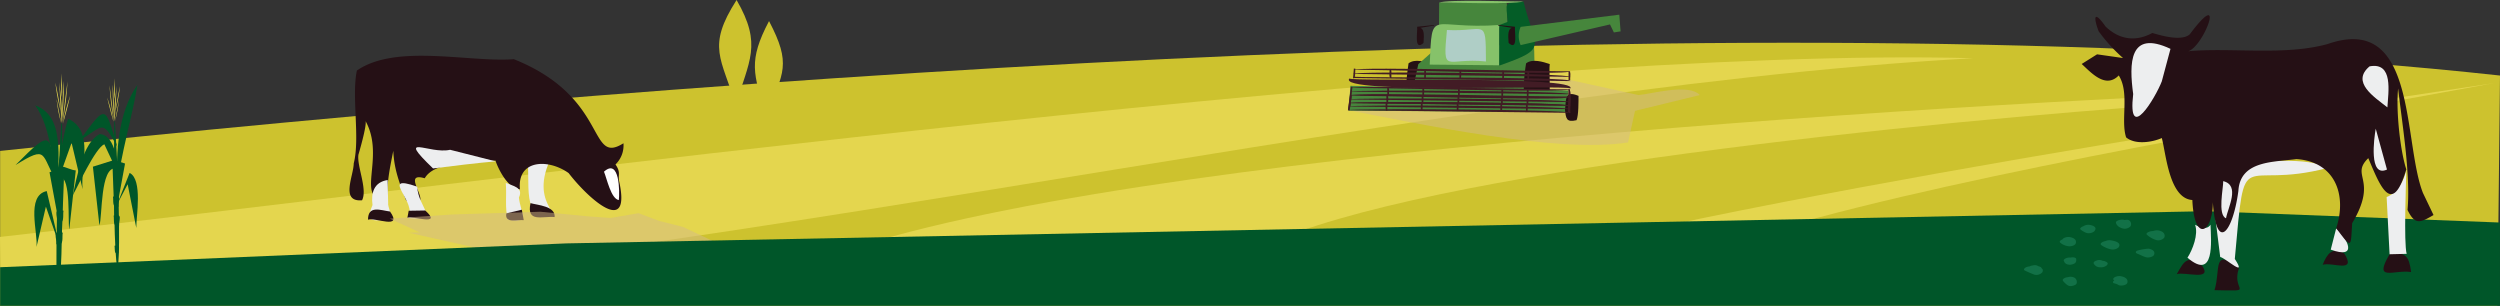 <svg xmlns="http://www.w3.org/2000/svg" viewBox="0 0 959.93 117.425">
  <rect x="0" y="0" width="959.93" height="117.425" fill="#333333" stroke="none"/>
  <defs>
    <style>
      .cls-1 {
        isolation: isolate;
      }

      .cls-2 {
        fill: #cdc22e;
      }

      .cls-3 {
        fill: #e4d64e;
      }

      .cls-4 {
        fill: #edeeef;
      }

      .cls-5 {
        fill: #251015;
      }

      .cls-6 {
        fill: #fff;
      }

      .cls-7 {
        fill: #d5bb88;
        opacity: 0.5;
        mix-blend-mode: multiply;
      }

      .cls-8 {
        fill: #005629;
      }

      .cls-9 {
        fill: #127147;
      }

      .cls-10 {
        fill: #46863c;
      }

      .cls-11 {
        fill: #86c26a;
      }

      .cls-12 {
        fill: #afcec6;
      }

      .cls-13 {
        fill: #045d27;
      }

      .cls-14 {
        fill: #421c25;
      }
    </style>
  </defs>
  <g class="cls-1">
    <g id="Livello_1" data-name="Livello 1">
      <path class="cls-2" d="M959.181,125.438H.264V65.967C276.168,36.71,683.711,6.839,960.144,37.018Z" transform="translate(-0.214 -8.012)"/>
      <path class="cls-3" d="M757.943,30.365C576.654,25.477,183.717,78.409.214,98.991c.004-.001.275,25.854.275,25.854C223.052,121.722,538.674,42.267,757.943,30.365Z" transform="translate(-0.214 -8.012)"/>
      <path class="cls-3" d="M854.305,46.752l63.965-5.689C784.289,46.057,456.733,63.246,331.008,102.263c36.573,3.047,134.601,14.135,167.561-5.189C575.761,69.51,771.476,51.938,854.305,46.752Z" transform="translate(-0.214 -8.012)"/>
      <path class="cls-3" d="M911.647,48.338l46.254-8.426c-94.047,14.007-334.419,51.191-421.823,81.297,25.083-2.022,102.549-5.507,124.225-17.804C713.14,83.126,854.585,57.806,911.647,48.338Z" transform="translate(-0.214 -8.012)"/>
      <g>
        <g>
          <path class="cls-4" d="M213.363,65.828c8.421.322-11.719.643-11.96-1.211,4.04,6.745-2.098,25.725,7.826,26.203C219.086,91.384,201.175,86.329,213.363,65.828Z" transform="translate(-0.214 -8.012)"/>
          <path class="cls-5" d="M239.602,63.021c-13.77,8.709-5.338-17.574-42.091-32.285-16.979,1.329-45.267-6.064-60.264,4.369-2.112,9.957,1.281,25.888-1.207,35.64-.082,4.95-5.234,14.887,3.194,14.166,2.187-4.271-2.065-13.129-1.388-17.52-.001,0,3.267-11.016,2.743-12.871,7.902,14.31-4.697,30.675,8.523,30.394-.435-6.242.498-10.903,2.114-18.997.293,7.123,2.442,12.584,4.911,18.996,13.536,4.8-3.55-11.557,7.168-8.451,3.813-6.805,19.251-6.01,27.149-6.801,1.227,3.637,4.962,10.892,9.406,11.034-1.099-11.491,10.904-11.781,18.692-6.23,7.75,10.069,24.316,24.76,19.315,2.776-.26-2.552.643-3.177-1.32-6.098A10.114,10.114,0,0,0,239.602,63.021Z" transform="translate(-0.214 -8.012)"/>
          <path class="cls-4" d="M149.256,85.99l-.197-8.86c-5.259.821-6.441,4.889-5.811,9.62-3.615,8.406,2.472,5.088,7.741,5.777C150.761,91.728,148.974,86.73,149.256,85.99Z" transform="translate(-0.214 -8.012)"/>
          <path class="cls-4" d="M160.415,79.687c-15.352-5.335.94,6.574-3.787,12.004C170.15,93.131,160.758,88.06,160.415,79.687Z" transform="translate(-0.214 -8.012)"/>
          <path class="cls-4" d="M199.461,83.839c1.91-3.86-2.449-4.49-5.048-5.565.439,4.366-.455,9.864.843,14.081C204.129,93.878,200.046,89.809,199.461,83.839Z" transform="translate(-0.214 -8.012)"/>
          <path class="cls-4" d="M173.046,65.526l17.538,4.44c-5.836.472-18.217,1.937-24.089,2.725C151.942,58.668,165.07,67.364,173.046,65.526Z" transform="translate(-0.214 -8.012)"/>
          <path class="cls-6" d="M232.126,73.931c6.054-5.437,6.06,7.962,5.696,10.901C234.815,84.372,233.23,76.555,232.126,73.931Z" transform="translate(-0.214 -8.012)"/>
        </g>
        <path class="cls-5" d="M213.181,91.355c.351-4.232-6.567-4.562-9.273-5.348C202.315,93.655,208.381,90.921,213.181,91.355Z" transform="translate(-0.214 -8.012)"/>
        <path class="cls-5" d="M200.582,88.529l.731,4.012c-2.211-.291-7.446,1.499-6.676-2.598Z" transform="translate(-0.214 -8.012)"/>
        <path class="cls-5" d="M163.492,88.832c6.877,6.254-4.993,1.848-6.863,2.861l.514-2.759Z" transform="translate(-0.214 -8.012)"/>
        <path class="cls-5" d="M149.986,89.236c5.002,7.167-5.75,2.123-8.467,3.13C141.536,86.699,146.329,88.754,149.986,89.236Z" transform="translate(-0.214 -8.012)"/>
      </g>
      <polygon class="cls-7" points="149.668 83.953 161.214 89.258 156.87 89.346 196.411 98.202 207.427 96.964 224.928 96.764 255.517 94.312 268.348 95.147 276.271 93.759 262.264 87.136 253.096 84.835 245.174 81.86 234.512 83.687 225.478 83.046 207.502 81.301 173.5 82.362 149.668 83.953"/>
      <g>
        <path class="cls-8" d="M44.093,54.943c-1.032,78.908,4.439,68.63.24-.579Z" transform="translate(-0.214 -8.012)"/>
        <g>
          <path class="cls-3" d="M42.277,40.766a104.258,104.258,0,0,0,1.722,13.983C43.6,51.26,42.737,44.244,42.277,40.766Z" transform="translate(-0.214 -8.012)"/>
          <path class="cls-3" d="M43.468,40.577a131.785,131.785,0,0,0,.706,13.937C44.083,51.222,43.797,43.783,43.468,40.577Z" transform="translate(-0.214 -8.012)"/>
          <path class="cls-3" d="M45.102,40.955a72.6,72.6,0,0,0-.927,13.559C44.58,51.018,44.726,44.209,45.102,40.955Z" transform="translate(-0.214 -8.012)"/>
          <path class="cls-3" d="M41.393,45.49A63.179,63.179,0,0,1,43.777,54.703C43.109,52.441,41.871,47.779,41.393,45.49Z" transform="translate(-0.214 -8.012)"/>
          <path class="cls-3" d="M46.282,41.157a63.559,63.559,0,0,1-1.743,9.375C44.892,48.197,45.745,43.436,46.282,41.157Z" transform="translate(-0.214 -8.012)"/>
          <path class="cls-3" d="M45.896,46.53s-1.545,8.079-1.501,7.937A46.247,46.247,0,0,0,45.896,46.53Z" transform="translate(-0.214 -8.012)"/>
          <path class="cls-3" d="M44.263,38.073c-.086,1.638-.352,6.323-.177,7.889C44.511,44.476,44.309,39.659,44.263,38.073Z" transform="translate(-0.214 -8.012)"/>
        </g>
        <path class="cls-8" d="M46.489,76.63c-1.294-4.776-1.574-16.771-7.982-17.137C32.026,62.607,29.526,76.85,28.187,82.93c1.815-3.136,8.608-18.091,12.082-19.532Z" transform="translate(-0.214 -8.012)"/>
        <path class="cls-8" d="M45.303,79.292c-.651-12.729.205-28.032,7.677-38.659C51.181,52.205,46.487,67.587,45.303,79.292Z" transform="translate(-0.214 -8.012)"/>
        <path class="cls-8" d="M44.695,72.69l.283-3.536L35.885,72.017,38.381,94.514C39.558,91.419,38.64,71.859,44.695,72.69Z" transform="translate(-0.214 -8.012)"/>
        <path class="cls-8" d="M45.261,64.405C39.361,53.581,40.076,56.297,30.83,61.917,41.165,47.689,40.462,48.479,45.261,64.405Z" transform="translate(-0.214 -8.012)"/>
        <path class="cls-8" d="M45.197,86.434l4.785-12.027c5.113,2.512,2.507,16.889,2.558,21.117L49.227,78.752Z" transform="translate(-0.214 -8.012)"/>
        <polygon class="cls-8" points="43.988 84.616 48.015 62.794 43.107 61.178 43.988 84.616"/>
        <path class="cls-8" d="M44.189,102.386c.234,1.076-.376,3.494,1.565,2.875C45.685,103.75,46.773,101.515,44.189,102.386Z" transform="translate(-0.214 -8.012)"/>
        <path class="cls-8" d="M43.85,90.809c.313,1.436-.503,4.666,2.09,3.839C45.814,92.493,47.485,89.808,43.85,90.809Z" transform="translate(-0.214 -8.012)"/>
        <path class="cls-8" d="M43.598,83.535c.313,1.436-.502,4.665,2.09,3.839C45.562,85.219,47.233,82.534,43.598,83.535Z" transform="translate(-0.214 -8.012)"/>
      </g>
      <g>
        <path class="cls-8" d="M24.023,55.757c1.191,92.155-5.151,79.857-.278-.672Z" transform="translate(-0.214 -8.012)"/>
        <g>
          <path class="cls-3" d="M26.131,39.314a121.019,121.019,0,0,1-1.996,16.219C24.597,51.485,25.596,43.348,26.131,39.314Z" transform="translate(-0.214 -8.012)"/>
          <path class="cls-3" d="M24.749,39.095a152.862,152.862,0,0,1-.819,16.164C24.035,51.441,24.367,42.813,24.749,39.095Z" transform="translate(-0.214 -8.012)"/>
          <path class="cls-3" d="M22.855,39.533A84.148,84.148,0,0,1,23.93,55.259C23.459,51.205,23.289,43.307,22.855,39.533Z" transform="translate(-0.214 -8.012)"/>
          <path class="cls-3" d="M27.155,44.793a73.204,73.204,0,0,0-2.764,10.685C25.165,52.855,26.601,47.448,27.155,44.793Z" transform="translate(-0.214 -8.012)"/>
          <path class="cls-3" d="M21.485,39.768a73.767,73.767,0,0,0,2.022,10.874C23.098,47.932,22.108,42.411,21.485,39.768Z" transform="translate(-0.214 -8.012)"/>
          <path class="cls-3" d="M21.933,45.999s1.792,9.37,1.74,9.206A53.637,53.637,0,0,1,21.933,45.999Z" transform="translate(-0.214 -8.012)"/>
          <path class="cls-3" d="M23.827,36.191c.1,1.9.409,7.333.205,9.151C23.539,43.617,23.773,38.03,23.827,36.191Z" transform="translate(-0.214 -8.012)"/>
        </g>
        <path class="cls-8" d="M21.245,80.911c.86-7.092,3.118-21.012,5.141-27.298,10.213,4.753,4.627,18.562,5.546,27.028l-4.233-17.81Z" transform="translate(-0.214 -8.012)"/>
        <path class="cls-8" d="M22.621,83.999c-1.19-11.097,4.047-30.921-8.904-35.531C20.285,57.291,20.559,73.557,22.621,83.999Z" transform="translate(-0.214 -8.012)"/>
        <path class="cls-8" d="M23.326,75.872c-1.581-6.719,2.351-2.749,5.981-2.419L26.824,96.107C26.202,93.524,27.554,76.372,23.326,75.872Z" transform="translate(-0.214 -8.012)"/>
        <path class="cls-8" d="M6.168,71.394c12.668-7.852,9.562-4.066,15.856,6.425C19.258,58.948,20.59,56.923,6.168,71.394Z" transform="translate(-0.214 -8.012)"/>
        <path class="cls-8" d="M23.088,102.356,18.161,81.38c-8.087,1.728-3.302,16.124-3.934,21.445l3.605-15.468Z" transform="translate(-0.214 -8.012)"/>
        <polygon class="cls-8" points="23.685 91.453 19.013 66.144 24.706 64.269 23.685 91.453"/>
        <path class="cls-8" d="M23.912,110.783c-.272,1.247.436,4.053-1.815,3.335C22.206,112.246,20.755,109.914,23.912,110.783Z" transform="translate(-0.214 -8.012)"/>
        <path class="cls-8" d="M24.306,97.355c-.384,1.818.683,5.218-2.424,4.454C22.028,99.309,20.09,96.196,24.306,97.355Z" transform="translate(-0.214 -8.012)"/>
        <path class="cls-8" d="M24.598,88.919c-.384,1.817.682,5.218-2.424,4.453C22.32,90.872,20.382,87.759,24.598,88.919Z" transform="translate(-0.214 -8.012)"/>
      </g>
      <polygon class="cls-8" points="959.913 117.425 0.05 117.425 0.05 102.608 217.46 93.455 847.129 81.098 959.913 85.446 959.913 117.425"/>
      <g>
        <path class="cls-5" d="M917.746,105.639c6.237-1.199,7.527,1.008,8.262,6.827C919.386,111.446,911.354,116.471,917.746,105.639Z" transform="translate(-0.214 -8.012)"/>
        <path class="cls-4" d="M917.746,105.639l-1.132-21.966c3.961-1.48,7.004-6.599,7.544-10.62-.057,4.919-1.005,28.067.143,32.428Z" transform="translate(-0.214 -8.012)"/>
        <path class="cls-5" d="M900.302,105.233c4.995,7.981-4.542,3.26-8.257,4.454C893.713,105.58,895.641,102.66,900.302,105.233Z" transform="translate(-0.214 -8.012)"/>
        <path class="cls-4" d="M895.157,103.858l2.095-8.212C901.986,100.16,905.442,107.608,895.157,103.858Z" transform="translate(-0.214 -8.012)"/>
        <path class="cls-5" d="M845.861,110.185c3.923,5.784-6.785,2.089-9.818,3.088C838.997,107.888,840.33,105.839,845.861,110.185Z" transform="translate(-0.214 -8.012)"/>
        <path class="cls-4" d="M840.143,106.971c1.967-3.056,4.274-8.993,2.916-12.642,1.84.935,4.476,2.187,5.932-.038C849.234,100.679,850.669,115.942,840.143,106.971Z" transform="translate(-0.214 -8.012)"/>
        <path class="cls-5" d="M859.919,110.915c-3.2,9.168,7.086,8.841-9.398,8.514C852.974,111.654,849.545,102.797,859.919,110.915Z" transform="translate(-0.214 -8.012)"/>
        <path class="cls-4" d="M858.317,107.441c5.031,7.682-3.662-.457-5.606-.748-.562-4.617-1.781-14.194-2.295-18.754,5.472-2.978,7.822-11.303,9.416-16.836,8.181-1.131,26.655-2.909,34.191,1.382C859.648,81.514,862.465,61.484,858.317,107.441Z" transform="translate(-0.214 -8.012)"/>
        <path class="cls-5" d="M805.43,28.87,815.395,30.296a63.004,63.004,0,0,1-9.366-10.29c-2.086-5.541-1.801-8.175,2.671-1.796,5.322,5.053,11.533,5.943,17.942,2.461,3.508,1.018,11.239,3.299,14.376.517,14.133-18.887,5.574,4.423-.509,6.471,16.726-1.459,36.956,1.815,53.469-2.746,34.436-12.039,28.753,37.231,36.582,57.193l4.058,8.473c-5.066,2.944-7.109,3.991-9.99-1.957,1.244-13.605-2.089-33.136-3.601-46.64-.859,8.007.683,23.414,3.133,31.071-5.553,18.728-10.348,5.628-14.592-4.313-7.136,6.961,3.962,7.923-6.196,24.98-.574,9.57-.037,9.951-6.12,1.924,4.25-13.006-.604-25.567-15.288-26.556-8.548,1.207-21.625.477-22.273,12.231-2.314,17.116-9.136,24.391-9.967,1.245,1.392,14.175-6.951,20.261-7.709,2.248-8.905-.602-10.096-17.685-11.725-23.796-3.72,1.644-10.275,2.653-13.71-.266-2.174-6.726,1.419-17.043-2.825-23.775-5.063,5.188-10.469-.95-14.234-4.401Z" transform="translate(-0.214 -8.012)"/>
        <path class="cls-4" d="M833.622,26.77c-15.951-7.512-15.913,5.613-14.326,17.347-2.232,19.437,8.618,1.334,10.993-4.893Z" transform="translate(-0.214 -8.012)"/>
        <path class="cls-4" d="M910.055,33.497c-7.24,6.073,1.851,11.792,6.854,15.747C917.248,43.321,919.298,31.74,910.055,33.497Z" transform="translate(-0.214 -8.012)"/>
        <path class="cls-4" d="M854.946,91.824c.669-4.006,5.539-12.69-1.084-14.257C853.973,80.012,851.601,90.543,854.946,91.824Z" transform="translate(-0.214 -8.012)"/>
        <path class="cls-4" d="M916.746,73.117l-4.311-15.685C911.755,61.143,909.722,76.345,916.746,73.117Z" transform="translate(-0.214 -8.012)"/>
      </g>
      <g>
        <path class="cls-9" d="M795.116,99.075a3.681,3.681,0,0,0-2.584.448,1.074,1.074,0,0,0-.382.418c-.752.276-1.29.731-.957,1.165a5.789,5.789,0,0,0,2.986,1.404c1.071.282,2.693-.235,2.99-.898C797.675,100.484,797.046,99.467,795.116,99.075Z" transform="translate(-0.214 -8.012)"/>
        <path class="cls-9" d="M804.34,96.839c1.019-1.158.386-2.066-1.565-2.441a3.682,3.682,0,0,0-2.583.449c-.031.021-.058.042-.086.064-.845.282-1.422.862-1.023,1.222a8.588,8.588,0,0,0,2.101,1.256A3.335,3.335,0,0,0,804.34,96.839Z" transform="translate(-0.214 -8.012)"/>
        <path class="cls-9" d="M810.768,103.747a3.433,3.433,0,0,0,2.841-.667c1.274-1.596-.549-2.472-3.14-2.816a3.591,3.591,0,0,0-1.823.318c-1.214.202-2.398,1.035-1.554,1.572A10.005,10.005,0,0,0,810.768,103.747Z" transform="translate(-0.214 -8.012)"/>
        <path class="cls-9" d="M817.943,92.785c-.329-.414-1.174-.444-1.958-.268-.962-.46-3.497.129-3.303,1.023.209.959,1.037,1.755,2.628,2.21a3.075,3.075,0,0,0,2.991-.898A1.737,1.737,0,0,0,817.943,92.785Z" transform="translate(-0.214 -8.012)"/>
        <path class="cls-9" d="M795.421,106.88c-.045.008-.089.017-.133.027a3.944,3.944,0,0,0-1.466.153c-.967.296-1.4.844-1.099,1.247a1.405,1.405,0,0,1,.088.125l.014.02a3.693,3.693,0,0,0,.223.451,2.174,2.174,0,0,0,1.225.672c1.065.3,2.688-.248,2.991-.899a2.068,2.068,0,0,0,.128-1.28C797.313,106.942,796.416,106.708,795.421,106.88Z" transform="translate(-0.214 -8.012)"/>
        <path class="cls-9" d="M809.049,108.628c-.055-.03-.385-.226-.235-.099a1.96,1.96,0,0,0-1.226-.36,2.786,2.786,0,0,0-2.305-.14c-.993.304-1.368.834-1.099,1.247a2.695,2.695,0,0,0,2.512,1.363,3.386,3.386,0,0,0,2.449-.733c.335-.351.482-.702.253-1.006A1.126,1.126,0,0,0,809.049,108.628Zm-.836.276Z" transform="translate(-0.214 -8.012)"/>
        <path class="cls-9" d="M825.243,103.495a20.163,20.163,0,0,0-4.501.782c-.708.483-.471.927.204,1.178,1.157.43,2.05.993,3.339,1.35,1.064.295,2.694-.245,2.991-.899C827.78,104.797,827.139,103.869,825.243,103.495Z" transform="translate(-0.214 -8.012)"/>
        <path class="cls-9" d="M829.116,96.514a3.874,3.874,0,0,0-2.174.226c-1.288-.028-3.026.725-2.385,1.402a9.631,9.631,0,0,0,3.665,2.059,3.058,3.058,0,0,0,2.99-.899C831.729,98.142,831.115,96.929,829.116,96.514Z" transform="translate(-0.214 -8.012)"/>
        <path class="cls-9" d="M794.307,114.435a3.947,3.947,0,0,0-.873.158c-.98.3-1.384.839-1.099,1.246a8.753,8.753,0,0,0,1.696,1.637,2.302,2.302,0,0,0,1.868.306c.76-.132,1.571-.533,1.656-.918a1.888,1.888,0,0,0-1.169-2.389A3.257,3.257,0,0,0,794.307,114.435Z" transform="translate(-0.214 -8.012)"/>
        <path class="cls-9" d="M783.551,110.453a3.977,3.977,0,0,0-.692-.231l-.01-.013a2.376,2.376,0,0,0-2.036-.271,3.865,3.865,0,0,0-1.368.385,3.502,3.502,0,0,0-1.263.313c-.741.342-1.131 1-.458,1.254a37.392,37.392,0,0,0,3.676,1.594,3.086,3.086,0,0,0,2.99-.899,1.362,1.362,0,0,0,.171-1.03.545.545,0,0,0-.326-.392A1.106,1.106,0,0,0,783.551,110.453Z" transform="translate(-0.214 -8.012)"/>
        <path class="cls-9" d="M814.657,114.087a3.682,3.682,0,0,0-2.584.449c-.551.377-.6.907.004,1.122-.565.36-.763.878-.193,1.11a8.105,8.105,0,0,1,1.599.547c.655.679,3.199.289,3.524-.612C817.433,115.514,816.7,114.492,814.657,114.087Z" transform="translate(-0.214 -8.012)"/>
      </g>
      <path class="cls-2" d="M294.456,52.009c6.652-16.05,9.706-19.408,1.043-35.904C287.476,31.36,289.404,36.492,294.456,52.009Z" transform="translate(-0.214 -8.012)"/>
      <path class="cls-2" d="M282.734,48.51c4.958-17.182,10.345-23.195.309-40.498C271.4,26.189,277.309,30.213,282.734,48.51Z" transform="translate(-0.214 -8.012)"/>
      <path class="cls-7" d="M517.786,50.295c26.993,5.17,80.419,16.786,107.546,12.392l2.688-12.114,24.876-6.058c-4.229-4.577-18.496-.432-23.532 0L601.801,38.457C600.629,31.641,521.389,50.692,517.786,50.295Z" transform="translate(-0.214 -8.012)"/>
      <g>
        <g>
          <path class="cls-5" d="M550.135,32.605c-2.551-.84-6.645-2.178-9.087-.264-.536,3.691-1.82,12.721.032,16.168C553.007,53.869,549.481,39.085,550.135,32.605Z" transform="translate(-0.214 -8.012)"/>
          <path class="cls-10" d="M544.814,32.621l7.237-6.405c5.324-.59,33.451.757,36.951-4.404.408,6.127,1.268,20.286-2.477,25.621l-44.949.2Z" transform="translate(-0.214 -8.012)"/>
          <path class="cls-5" d="M595.275,32.605c-2.55-.839-6.645-2.179-9.086-.264-.749,4.258-1.653,13.413.172,17.475C598.331,55.524,594.52,38.99,595.275,32.605Z" transform="translate(-0.214 -8.012)"/>
          <polygon class="cls-10" points="552.599 0.988 552.529 9.993 578.979 10.597 578.557 1.186 552.599 0.988"/>
          <path class="cls-11" d="M549.188,32.817l26.79.267V17.605C549.196,19.566,550.148,10.229,549.188,32.817Z" transform="translate(-0.214 -8.012)"/>
          <path class="cls-12" d="M555.797,19.531c-1.665,17.663-.532,10.418,14.975,12.085C570.711,14.234,570.659,20.375,555.797,19.531Z" transform="translate(-0.214 -8.012)"/>
          <path class="cls-13" d="M575.86,33.22c19.494-6.863,13.754-6.535,9.334-24.621-8.108.56-6.521.331-6.095,7.808l-3.195,1.218Z" transform="translate(-0.214 -8.012)"/>
          <polygon class="cls-10" points="518.503 32.943 602.173 34.716 601.411 43.051 517.868 42.518 518.503 32.943"/>
          <path class="cls-5" d="M606.322,44.825c-5.492-2.296-4.679,1.457-5.205,5.338.397,3.339.485,4.922,4.444,4.002C606.39,52.307,606.306,46.731,606.322,44.825Z" transform="translate(-0.214 -8.012)"/>
          <path class="cls-14" d="M518.336,38.154c.612,1.261,88.636-1.177,84.812,3.869C602.666,40.382,513.154,44.365,518.336,38.154Z" transform="translate(-0.214 -8.012)"/>
          <g>
            <path class="cls-14" d="M520.056,34.888c.183-.555,84.391,2.353,83.067.434C602.953,35.765,519.037,33.4,520.056,34.888Z" transform="translate(-0.214 -8.012)"/>
            <path class="cls-14" d="M519.866,36.39l83.288,1.136C604.052,36.136,519.122,35.221,519.866,36.39Z" transform="translate(-0.214 -8.012)"/>
            <path class="cls-14" d="M520.019,37.979l83.174,1.176c1.396-1.888-83.224-1.156-83.232-1.728Z" transform="translate(-0.214 -8.012)"/>
            <path class="cls-14" d="M520.056,34.324l-.302,3.696c1.136.702.68-3.293.931-3.603Z" transform="translate(-0.214 -8.012)"/>
            <path class="cls-14" d="M533.741,34.553c.214.526-.583,3.835.783,3.367C534.287,37.559,534.932,33.9,533.741,34.553Z" transform="translate(-0.214 -8.012)"/>
            <path class="cls-14" d="M547.072,34.82l-.001,3.374.68-.204C547.524,37.63,548.281,34.159,547.072,34.82Z" transform="translate(-0.214 -8.012)"/>
            <path class="cls-14" d="M560.594,35.087l-.002,3.374.68-.204C561.046,37.898,561.802,34.426,560.594,35.087Z" transform="translate(-0.214 -8.012)"/>
            <path class="cls-14" d="M577.037,35.22l-.002,3.375.68-.204C577.488,38.032,578.243,34.56,577.037,35.22Z" transform="translate(-0.214 -8.012)"/>
            <path class="cls-14" d="M586.686,35.42l-.003,3.375.68-.204C587.137,38.233,587.892,34.76,586.686,35.42Z" transform="translate(-0.214 -8.012)"/>
            <path class="cls-14" d="M602.492,35.487l-.001,3.374.679-.204C602.944,38.298,603.701,34.825,602.492,35.487Z" transform="translate(-0.214 -8.012)"/>
          </g>
          <g>
            <path class="cls-14" d="M518.254,47.586l84.729,1.006C603.857,47.257,517.403,46.787,518.254,47.586Z" transform="translate(-0.214 -8.012)"/>
            <path class="cls-14" d="M518.06,48.914l84.864,1.005C603.799,48.583,517.209,48.116,518.06,48.914Z" transform="translate(-0.214 -8.012)"/>
            <path class="cls-14" d="M518.157,50.33l84.864,1.005C603.896,50.001,517.305,49.531,518.157,50.33Z" transform="translate(-0.214 -8.012)"/>
            <path class="cls-14" d="M518.254,47.087l-.468,3.32.697-.067C518.306,49.946,519.575,46.575,518.254,47.087Z" transform="translate(-0.214 -8.012)"/>
            <path class="cls-14" d="M532.198,47.289c.203.395-.358,3.644.745,3.211C532.712,50.122,533.411,46.644,532.198,47.289Z" transform="translate(-0.214 -8.012)"/>
            <path class="cls-14" d="M545.782,47.526l-.003,2.985.693-.18C546.259,49.937,546.979,46.907,545.782,47.526Z" transform="translate(-0.214 -8.012)"/>
            <path class="cls-14" d="M559.559,47.762l-.002,2.985.692-.18C560.037,50.174,560.755,47.144,559.559,47.762Z" transform="translate(-0.214 -8.012)"/>
            <path class="cls-14" d="M576.312,47.879l-.002,2.985.693-.181C576.79,50.291,577.507,47.262,576.312,47.879Z" transform="translate(-0.214 -8.012)"/>
            <path class="cls-14" d="M586.144,48.057l-.001,2.985.692-.181C586.622,50.467,587.341,47.439,586.144,48.057Z" transform="translate(-0.214 -8.012)"/>
            <path class="cls-14" d="M602.25,48.116l-.001,2.985.692-.18C602.728,50.528,603.446,47.498,602.25,48.116Z" transform="translate(-0.214 -8.012)"/>
          </g>
          <g>
            <path class="cls-14" d="M519.002,41.867c.098-.529,85.072,2.041,84.081.382C602.918,42.68,518.12,40.496,519.002,41.867Z" transform="translate(-0.214 -8.012)"/>
            <path class="cls-14" d="M518.81,43.195l84.343,1.006C604.027,42.864,517.958,42.397,518.81,43.195Z" transform="translate(-0.214 -8.012)"/>
            <path class="cls-14" d="M518.906,44.611c.103-.594,85.283,2.222,84.215.381C602.956,45.424,518.022,43.239,518.906,44.611Z" transform="translate(-0.214 -8.012)"/>
            <path class="cls-14" d="M518.907,41.334l-1.121,8.962c1.26.853,1.467-8.654,1.778-8.895Z" transform="translate(-0.214 -8.012)"/>
            <path class="cls-14" d="M532.86,41.57l.055,3.407.685-.195C533.37,44.411,534.067,40.925,532.86,41.57Z" transform="translate(-0.214 -8.012)"/>
            <path class="cls-14" d="M546.361,41.806l-.002,2.985.688-.18C546.835,44.221,547.552,41.19,546.361,41.806Z" transform="translate(-0.214 -8.012)"/>
            <path class="cls-14" d="M560.054,42.043l-.001,2.985.688-.181C560.528,44.458,561.243,41.427,560.054,42.043Z" transform="translate(-0.214 -8.012)"/>
            <path class="cls-14" d="M576.705,42.161l-.002,2.985.688-.181C577.178,44.576,577.894,41.545,576.705,42.161Z" transform="translate(-0.214 -8.012)"/>
            <path class="cls-14" d="M586.475,42.337l-.002,2.985.689-.181C586.95,44.752,587.666,41.722,586.475,42.337Z" transform="translate(-0.214 -8.012)"/>
            <path class="cls-14" d="M602.483,42.397a72.12,72.12,0,0,0,.602,8.966C602.751,51.168,603.907,41.378,602.483,42.397Z" transform="translate(-0.214 -8.012)"/>
          </g>
          <g>
            <path class="cls-14" d="M518.603,44.877c.153-.535,85.56,2.14,84.479.382C602.916,45.69,517.719,43.506,518.603,44.877Z" transform="translate(-0.214 -8.012)"/>
            <path class="cls-14" d="M518.408,46.205l84.744,1.005C604.027,45.875,517.557,45.406,518.408,46.205Z" transform="translate(-0.214 -8.012)"/>
            <path class="cls-14" d="M518.506,47.621l84.743,1.006C604.125,47.29,517.655,46.823,518.506,47.621Z" transform="translate(-0.214 -8.012)"/>
            <path class="cls-14" d="M518.603,44.378l-.393,3.388.711-.118C518.736,47.253,519.896,43.867,518.603,44.378Z" transform="translate(-0.214 -8.012)"/>
            <path class="cls-14" d="M532.527,44.58l.053,3.407.691-.196C533.04,47.418,533.737,43.933,532.527,44.58Z" transform="translate(-0.214 -8.012)"/>
            <path class="cls-14" d="M546.091,44.817l-.002,2.985.692-.18C546.569,47.229,547.286,44.199,546.091,44.817Z" transform="translate(-0.214 -8.012)"/>
            <path class="cls-14" d="M559.849,45.052l-.001,2.986.692-.181C560.327,47.464,561.044,44.437,559.849,45.052Z" transform="translate(-0.214 -8.012)"/>
            <path class="cls-14" d="M576.578,45.17l-.002,2.985.691-.18C577.055,47.583,577.773,44.554,576.578,45.17Z" transform="translate(-0.214 -8.012)"/>
            <path class="cls-14" d="M586.396,45.348l-.002,2.985.692-.18C586.873,47.76,587.59,44.73,586.396,45.348Z" transform="translate(-0.214 -8.012)"/>
            <path class="cls-14" d="M602.481,42.273c.405.278-1.053,10.329.745,9.09C602.894,51.207,603.848,41.223,602.481,42.273Z" transform="translate(-0.214 -8.012)"/>
          </g>
          <path class="cls-11" d="M552.813,9.001c4.929.003,28.018.738,32.38-.4C580.94,8.621,556.386,7.72,552.813,9.001Z" transform="translate(-0.214 -8.012)"/>
          <path class="cls-5" d="M575.48,17.608l6.455.677c-.302,1.541,1.377,9.639-2.455,6.228.008-1.457-.733-5.194,1.247-5.809l-5.34-.896Z" transform="translate(-0.214 -8.012)"/>
          <path class="cls-5" d="M550.802,17.608l-6.456.677c.302,1.541-1.377,9.639,2.455,6.228-.008-1.457.733-5.194-1.246-5.809l5.341-.896Z" transform="translate(-0.214 -8.012)"/>
        </g>
        <path class="cls-10" d="M584.102,18.328,621.979,13.655l.495,6.405-2.579.4-1.487-3.069-34.306,7.943A8.706,8.706,0,0,1,584.102,18.328Z" transform="translate(-0.214 -8.012)"/>
      </g>
    </g>
  </g>
</svg>
